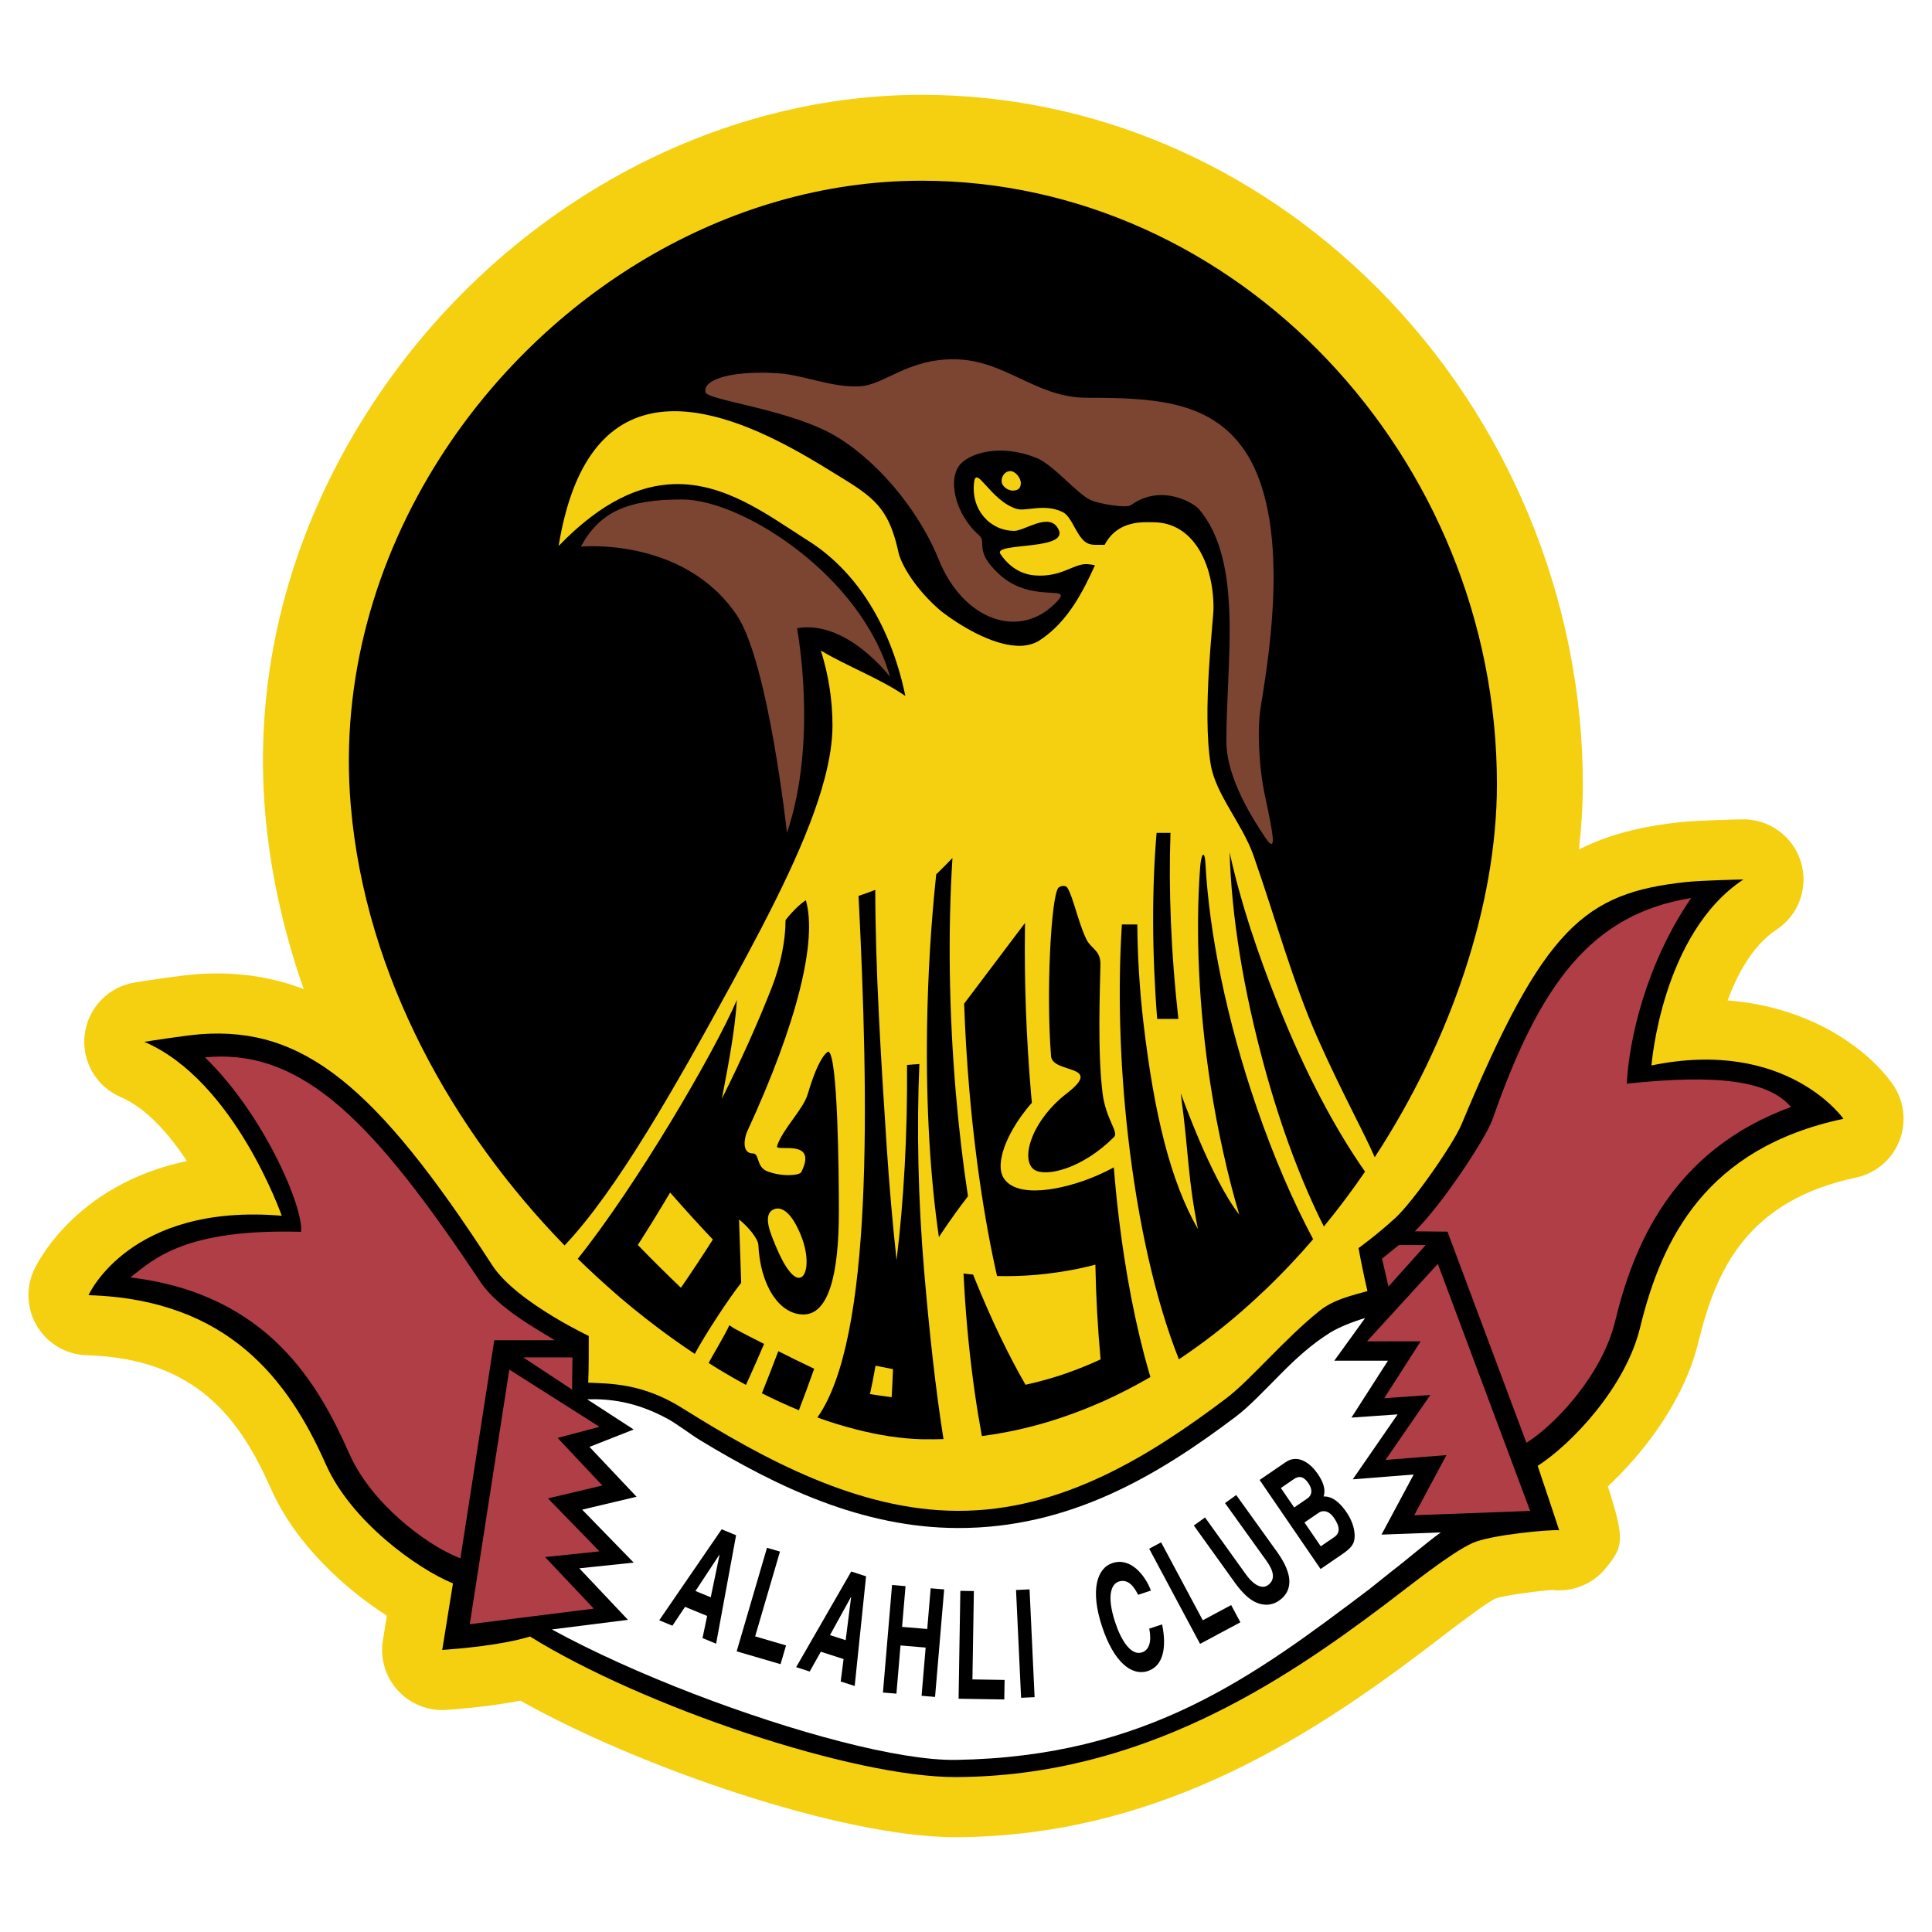 <?xml version="1.0" encoding="utf-8"?>
<!-- Generator: Adobe Illustrator 13.0.0, SVG Export Plug-In . SVG Version: 6.00 Build 14576)  -->
<!DOCTYPE svg PUBLIC "-//W3C//DTD SVG 1.0//EN" "http://www.w3.org/TR/2001/REC-SVG-20010904/DTD/svg10.dtd">
<svg version="1.0" id="Layer_1" xmlns="http://www.w3.org/2000/svg" xmlns:xlink="http://www.w3.org/1999/xlink" x="0px" y="0px"
	 width="192.756px" height="192.756px" viewBox="0 0 192.756 192.756" enable-background="new 0 0 192.756 192.756"
	 xml:space="preserve">
<g>
	<polygon fill-rule="evenodd" clip-rule="evenodd" fill="#FFFFFF" points="0,0 192.756,0 192.756,192.756 0,192.756 0,0 	"/>
	<path fill-rule="evenodd" clip-rule="evenodd" fill="#F4D011" d="M188.841,108.188c-2.252-3.225-7.841-7.709-16.479-8.373
		c1.017-2.754,2.578-5.543,4.885-7.067c2.228-1.472,3.213-4.239,2.419-6.788c-0.795-2.548-3.178-4.266-5.847-4.211
		c-0.729,0.015-4.457,0.098-6.244,0.29c-3.973,0.428-7.229,1.277-10.04,2.715c0.244-2.206,0.383-4.385,0.383-6.513
		c0-18.436-7.478-36.486-20.514-49.523C124.986,16.299,108.842,9.461,91.944,9.461c-21.635,0-42.806,12.102-55.251,31.584
		c-7.883,12.34-11.422,26.195-10.234,40.067c0.506,5.904,1.819,11.801,3.844,17.571c-3.271-1.246-6.774-1.769-10.655-1.49
		c-1.792,0.129-5.476,0.713-6.195,0.828c-2.636,0.422-4.675,2.537-5.002,5.186c-0.328,2.65,1.136,5.197,3.59,6.248
		c2.554,1.096,4.822,3.68,6.606,6.381c-11.358,2.396-15.109,10.529-15.299,10.959c-0.807,1.826-0.652,3.934,0.413,5.623
		s2.901,2.736,4.897,2.795c11.101,0.326,15.388,6.59,18.368,13.309c2.45,5.525,7.34,9.955,11.573,12.682L38.2,163.66
		c-0.292,1.811,0.261,3.656,1.501,5.01c1.241,1.352,3.032,2.061,4.862,1.926c2.891-0.215,5.318-0.521,7.357-0.924
		c11.71,6.607,32.125,13.672,43.503,13.623c19.458-0.082,34.373-9.371,46.396-18.445l1.587-1.211
		c1.797-1.379,4.804-3.686,5.829-4.168c1.011-0.35,4.881-0.812,5.637-0.84c2.038,0.234,4.055-0.59,5.346-2.184
		c1.73-2.139,1.939-2.754,0.197-8.148c3.641-3.404,7.628-8.594,9.048-14.441c1.734-7.143,4.837-14.068,15.702-16.369
		c1.969-0.416,3.597-1.793,4.336-3.662C190.241,111.953,189.993,109.838,188.841,108.188L188.841,108.188z"/>
	<path fill-rule="evenodd" clip-rule="evenodd" d="M91.944,18.029c-19.493,0-37.622,11.334-48.031,27.629
		c-6.49,10.16-9.987,22.243-8.917,34.724c1.463,17.085,10.286,32.527,21.328,43.876c5.16-5.42,11.034-15.768,16.625-26.027
		c2.042-3.746,4.03-7.481,5.698-11.05c1.582-3.383,2.871-6.612,3.638-9.55c0.49-1.878,0.772-3.642,0.772-5.246
		c0-2.593-0.409-5.1-1.159-7.479c2.588,1.556,5.823,2.746,8.432,4.531c-1.654-7.914-5.517-12.853-9.67-15.473
		c-0.107-0.068-0.216-0.138-0.325-0.207c-3.786-2.419-8.021-5.604-13.079-5.457c-3.425,0.101-7.227,1.73-11.522,6.172
		c0.657-4.029,1.772-6.966,3.2-9.046c6.674-9.721,20.146-0.758,25.296,2.398c1.698,1.041,2.848,1.874,3.687,2.994
		c0.782,1.044,1.296,2.338,1.724,4.292c0.254,1.158,1.659,3.673,4.273,5.88c0.003,0.003,0.005,0.004,0.008,0.006
		c0.537,0.416,1.247,0.917,2.053,1.406c2.411,1.464,5.681,2.822,7.746,1.485c2.841-1.838,4.376-4.976,5.524-7.488
		c-0.229-0.056-0.48-0.098-0.759-0.116c-1.342-0.088-2.569,1.339-5.247,1.125c-1.809-0.145-2.919-1.362-3.428-2.142
		c-0.803-1.231,7.5-0.229,5.623-2.731c-0.964-1.285-3.267,0.429-4.23,0.429c-2.426,0-4.361-2.113-4.016-4.873
		c0.214-1.714,1.66,1.874,4.23,2.677c0.935,0.292,2.789-0.574,4.605,0.321c0.976,0.481,1.396,2.572,2.463,3.106
		c0.518,0.258,1.163,0.13,1.721,0.163c1.334-2.514,3.898-2.251,4.866-2.251c3.932,0,5.998,4.051,5.998,8.568
		c0,1.237-1.143,10.281-0.285,15.565c0.488,3.015,3.15,5.909,4.283,9.139c2.203,6.281,3.9,12.599,6.426,18.279
		c2.379,5.346,4.673,9.486,5.661,11.799c7.623-11.664,12.192-25.239,12.192-37.217C149.349,45.615,123.396,18.029,91.944,18.029
		L91.944,18.029z M101.044,48.948c-0.481,0-1.112-0.42-1.112-0.964c0-0.543,0.391-0.984,0.871-0.984
		c0.481,0,1.044,0.655,1.044,1.199S101.525,48.948,101.044,48.948L101.044,48.948z"/>
	<path fill-rule="evenodd" clip-rule="evenodd" fill="#7B4532" d="M68.093,49.833c5.911,0.012,17.85,7.557,20.706,17.696
		c0,0-4.284-5.712-9.282-4.855c0,0,2.142,11.138-1,20.42c0,0-1.857-17.036-4.998-21.705c-5.284-7.854-15.565-6.854-15.565-6.854
		C59.811,51.108,62.524,49.823,68.093,49.833L68.093,49.833z"/>
	<path fill-rule="evenodd" clip-rule="evenodd" fill="#7B4532" d="M123.427,43.968c-3.421-3.983-8.563-4.284-14.993-4.284
		c-5.141,0-8.14-3.821-13.28-3.839c-4.641-0.016-6.926,2.554-9.353,2.697c-2.707,0.159-5.588-1.103-7.997-1.285
		c-4.239-0.32-7.662,0.44-7.426,1.856c0.143,0.857,8.717,1.71,13.28,4.569c4.53,2.839,8.282,7.854,9.996,12.138
		c2.415,6.037,8.139,8.176,11.852,4.142c1.543-1.677-2.538,0.282-5.747-2.606c-2.678-2.41-1.232-3.213-2.089-3.963
		c-2.404-2.104-3.218-5.724-1.767-7.175c1.019-1.019,3.943-1.96,7.497-0.536c1.672,0.67,3.94,3.469,5.354,4.177
		c0.856,0.428,3.642,0.857,4.069,0.546c2.993-2.173,6.242-0.267,6.819,0.417c4.426,5.248,2.713,15.126,2.713,23.133
		c0,3.713,2.71,7.856,3.855,9.567c1.231,1.839,0.83-0.217,0-4.105c-0.636-2.979-0.785-6.699-0.429-8.889
		C126.709,64.85,129.062,50.526,123.427,43.968L123.427,43.968z"/>
	<path fill-rule="evenodd" clip-rule="evenodd" d="M76.012,139.006c1.24,0.623,2.473,1.193,3.693,1.695
		c0.522-1.361,1.032-2.742,1.526-4.139c-1.209-0.574-2.403-1.16-3.581-1.754C77.117,136.227,76.571,137.629,76.012,139.006
		L76.012,139.006z"/>
	<path fill-rule="evenodd" clip-rule="evenodd" d="M73.252,132.539c-0.198-0.109-0.286-0.213-0.482-0.322
		c-0.427,0.969-1.928,3.436-2.066,3.773c0.349,0.221,0.699,0.443,1.048,0.654c0.892,0.539,1.782,1.047,2.67,1.529
		c0.083-0.18,0.166-0.359,0.248-0.539c0.527-1.162,1.048-2.346,1.561-3.551C75.129,133.516,74.318,133.119,73.252,132.539
		L73.252,132.539z"/>
	<path fill-rule="evenodd" clip-rule="evenodd" d="M95.026,85.602c-0.923,0.964-1.619,1.63-1.619,1.63
		c-0.519,4.883-0.839,10.077-0.915,15.387c-0.111,7.855,0.327,14.959,1.183,20.812c0,0,1.215-1.912,2.901-4.076
		c-0.492-3.223-0.9-6.66-1.209-10.271C94.658,100.773,94.58,92.695,95.026,85.602L95.026,85.602z"/>
	<path fill-rule="evenodd" clip-rule="evenodd" d="M103.222,116.723c1.143,0.715,4.728-0.086,7.925-3.283
		c0.5-0.5-0.812-1.75-1.142-4.355c-0.521-4.107-0.258-10.449-0.215-12.852c0.026-1.46-0.945-1.539-1.428-2.57
		c-0.805-1.72-1.283-4.114-1.856-5.069c-0.215-0.357-0.801-0.179-0.929,0c-0.713,1-1.22,10.447-0.713,16.779
		c0.142,1.785,5.354,0.785,1.57,3.713C102.857,111.852,101.746,115.801,103.222,116.723L103.222,116.723z"/>
	<path fill-rule="evenodd" clip-rule="evenodd" d="M114.624,136.877c-0.316-1.09-0.616-2.24-0.902-3.434
		c-0.606-2.527-1.141-5.277-1.586-8.207c-0.069-0.459-0.138-0.92-0.202-1.387c-0.228-1.625-0.429-3.295-0.598-5.016
		c-0.078-0.791-0.146-1.578-0.209-2.363c-0.526,0.287-1.084,0.559-1.665,0.809c-1.799,0.773-3.778,1.33-5.478,1.463
		c-1.808,0.139-3.299-0.203-3.905-1.305c-0.28-0.512-0.31-1.219-0.141-2.031c0.334-1.611,1.462-3.635,3.013-5.383
		c-0.029-0.314-0.06-0.623-0.087-0.939c-0.481-5.645-0.672-11.184-0.605-16.38c0.003-0.208,0.005-0.416,0.009-0.623l-6.076,8.053
		c0.097,2.787,0.266,5.631,0.51,8.504c0.003,0.037,0.005,0.072,0.009,0.109c0.209,2.459,0.469,4.834,0.767,7.119
		c0.513,3.936,1.146,7.594,1.874,10.895c0.041,0.184,0.082,0.365,0.123,0.549c1.236,0.029,2.523-0.002,3.852-0.113
		c0.732-0.062,1.444-0.152,2.146-0.252c1.344-0.193,2.625-0.451,3.814-0.77c0.055,3.066,0.225,6.236,0.519,9.451
		c-0.544,0.254-1.106,0.498-1.687,0.732c-0.617,0.25-1.245,0.49-1.897,0.713c-1.175,0.4-2.332,0.725-3.461,0.986
		c-0.148,0.035-0.297,0.07-0.444,0.102c-1.7-2.951-3.394-6.465-4.996-10.414c-0.078-0.193-0.156-0.385-0.234-0.58
		c-0.321-0.031-0.644-0.062-0.954-0.105c0.021,0.436,0.043,0.869,0.069,1.307c0.1,1.711,0.232,3.439,0.403,5.182
		c0.178,1.809,0.39,3.564,0.631,5.268c0.218,1.535,0.461,3.021,0.726,4.459c2.267-0.293,4.496-0.777,6.68-1.439
		c0.015-0.004,0.028-0.008,0.043-0.012c1.68-0.512,3.332-1.123,4.954-1.832c0.203-0.088,0.406-0.174,0.608-0.266
		c1.413-0.641,2.801-1.354,4.163-2.131c0.123-0.068,0.246-0.139,0.369-0.209C114.727,137.217,114.674,137.051,114.624,136.877
		L114.624,136.877z"/>
	<path fill-rule="evenodd" clip-rule="evenodd" d="M127.56,100.342c-2.152-5.415-3.782-10.31-4.882-15.302
		c0.205,6.483,1.362,13.704,3.518,21.562c1.673,6.096,3.718,11.471,5.887,15.766c1.445-1.76,2.818-3.586,4.109-5.473
		C133.219,112.664,130.203,106.992,127.56,100.342L127.56,100.342z"/>
	<path fill-rule="evenodd" clip-rule="evenodd" d="M125.396,110.531c-3.014-8.75-4.753-17.424-5.128-24.366
		c-0.076-1.401-0.426-1.083-0.54,0.485c-0.455,6.307-0.15,13.824,1.039,21.553c0.701,4.549,1.772,9.299,2.874,12.982
		c0,0,0,0.002,0,0c-2.892-3.695-5.852-12.215-5.837-12.102c0.875,6.568,0.643,8.086,1.714,13.547
		c-2.737-4.779-4.359-11.436-5.43-20.525c-0.207-1.756-0.357-3.492-0.46-5.202c-0.096-1.586-0.147-3.146-0.158-4.67h-0.994h-0.546
		c-0.404,6.301-0.24,13.53,0.597,20.958c1.021,9.064,2.869,16.865,5.093,22.426c1.902-1.266,3.745-2.652,5.521-4.152
		c0.969-0.82,1.918-1.672,2.847-2.555c0.152-0.145,0.31-0.281,0.46-0.428c1.587-1.535,3.112-3.154,4.566-4.846
		C129.021,119.904,127.097,115.473,125.396,110.531L125.396,110.531z"/>
	<path fill-rule="evenodd" clip-rule="evenodd" d="M116.78,83.094h-1.386c-0.468,5.461-0.471,11.831,0.057,18.564h2.117
		C116.828,95.098,116.583,88.75,116.78,83.094L116.78,83.094z"/>
	<path fill-rule="evenodd" clip-rule="evenodd" d="M92.212,126.93c-0.621-7.27-0.759-14.363-0.486-20.775l-1.231,0.092
		c0.05,6.887-0.325,13.588-1.045,19.475c-0.396-3.65-0.734-7.494-0.997-11.508c-0.564-8.633-1.114-17.476-1.127-25.433
		c-0.905,0.361-1.668,0.598-1.668,0.598c1.024,20.483,1.47,44.171-4.108,52.044c1.288,0.469,2.554,0.854,3.798,1.174
		c2.295,0.592,4.511,0.939,6.593,0.996c0.085,0.002,0.169,0,0.254,0c0.649,0.014,1.294,0.006,1.938-0.014
		C93.353,138.666,92.734,133.043,92.212,126.93L92.212,126.93z M88.962,139.396c-0.701-0.088-1.426-0.191-2.165-0.305
		c0.198-0.9,0.384-1.846,0.555-2.834c0.59,0.121,1.17,0.234,1.742,0.342C89.059,137.547,89.015,138.48,88.962,139.396
		L88.962,139.396z"/>
	<path fill-rule="evenodd" clip-rule="evenodd" d="M82.643,104.916c-0.172,0.068-0.978,0.594-2.054,4.24
		c-0.459,1.551-2.484,3.443-3.064,5.189c-0.216,0.648,4.141-0.848,2.421,2.592c-0.178,0.357-1.978,0.49-3.427-0.09
		c-1.071-0.428-0.741-1.766-1.392-1.766c-1.231,0-0.792-1.732-0.602-2.143c5.05-10.939,7.031-19.123,5.875-23.121
		c-1.058,0.688-2.025,1.987-2.025,1.987c0,2.004-0.475,4.423-1.379,6.73c-1.354,3.455-3.021,7.186-4.974,11.088
		c0.723-3.793,1.302-6.834,1.498-9.857c-2.249,5.248-9.96,18.422-15.873,25.824c0.315,0.309,0.632,0.613,0.951,0.916
		c0.76,0.725,1.532,1.422,2.307,2.107c0.309,0.273,0.617,0.551,0.929,0.816c0.861,0.738,1.731,1.441,2.606,2.127
		c0.403,0.318,0.809,0.627,1.215,0.934c1.214,0.914,2.437,1.777,3.664,2.592c1.042-1.955,3.398-5.543,4.63-7.094l-0.214-6.32
		c0.91,0.723,1.898,1.914,1.928,2.553c0.179,3.928,2.03,6.926,4.498,6.926c2.467,0,3.534-3.855,3.534-10.281
		C83.694,116.961,83.588,105.186,82.643,104.916L82.643,104.916z M67.936,128.479c-1.417-1.352-2.852-2.775-4.3-4.268
		c1.086-1.691,2.162-3.439,3.223-5.232c1.435,1.643,2.858,3.207,4.263,4.689C70.065,125.326,69.001,126.932,67.936,128.479
		L67.936,128.479z M79.892,127.451c-0.697,0.287-1.664-1.113-2.49-3.123c-0.446-1.086-1.421-3.17-0.188-3.678
		c0.697-0.285,1.713,0.16,2.709,2.641C80.734,125.309,80.588,127.166,79.892,127.451L79.892,127.451z"/>
	<path fill-rule="evenodd" clip-rule="evenodd" d="M164.768,106.299c0,0,1.006-13.158,9.172-18.555c0,0-4.105,0.083-5.723,0.257
		c-10.143,1.093-14.197,4.505-22.406,24.189c-0.808,1.938-4.805,7.686-6.604,9.332c-1.92,1.752-3.666,3-3.666,3
		c0.242,1.334,0.539,2.783,0.888,4.289c-1.573,0.447-3.362,0.836-4.789,1.979c-3.461,2.77-6.934,6.939-9.282,8.711
		c-7.568,5.711-16.422,11.281-26.846,11.236c-9.853-0.041-19.208-5.09-27.417-10.236c-3.997-2.508-7.158-2.447-9.407-2.553
		c0.061-1.393,0.053-3.424,0.053-4.66c0,0-1.546-0.73-3.441-1.869c-2.223-1.336-4.926-3.232-6.198-5.199
		c-11.586-17.904-18.85-23.775-29.024-23.043c-1.623,0.117-5.676,0.768-5.676,0.768c8.997,3.855,13.708,17.35,13.708,17.35
		c-15.208-1.285-19.278,7.926-19.278,7.926c13.985,0.41,19.973,8.523,23.674,16.871c2.506,5.65,9.045,10.385,12.686,11.885
		l-1.071,6.641c1.928-0.143,5.908-0.482,8.764-1.34c11.259,6.996,32.256,14.066,42.514,14.021
		c18.481-0.078,32.515-9.467,42.808-17.234c2.646-1.998,6.479-5.088,8.675-6.104c1.797-0.834,7.818-1.383,8.675-1.285
		c0.018,0-2.142-6.426-2.142-6.426c3.316-2.125,8.763-7.799,10.221-13.805c2.154-8.875,6.601-17.924,20.288-20.822
		C183.924,111.621,178.262,103.516,164.768,106.299L164.768,106.299z"/>
	<polygon fill-rule="evenodd" clip-rule="evenodd" fill="#AF3E46" points="59.24,160.492 54.384,155.35 59.811,154.779 
		54.67,149.496 60.097,148.211 55.634,143.463 59.811,142.355 50.814,136.645 46.868,162.049 59.24,160.492 	"/>
	<polygon fill-rule="evenodd" clip-rule="evenodd" fill="#AF3E46" points="141.099,151.174 144.312,145.176 138.231,145.658 
		142.705,139.178 138.1,139.5 141.741,133.824 136.386,133.824 143.451,126.098 152.665,150.746 141.099,151.174 	"/>
	<path fill-rule="evenodd" clip-rule="evenodd" fill="#AF3E46" d="M139.567,124.217c-0.729,0.578-1.255,1.023-1.682,1.359
		l0.643,2.785l3.712-4.145H139.567L139.567,124.217z"/>
	<path fill-rule="evenodd" clip-rule="evenodd" fill="#AF3E46" d="M162.305,108.119c0.214-4.391,1.918-11.958,6.426-18.527
		c-9.961,1.606-15.102,8.568-19.813,22.062c-0.678,1.941-5.093,8.586-7.762,11.195l3.26,0.035l7.874,21.062l0.128-0.082
		c2.853-1.828,7.443-6.768,8.721-12.029c1.768-7.279,5.52-17.002,17.55-21.387C176.441,107.799,171.301,107.156,162.305,108.119
		L162.305,108.119z"/>
	<path fill-rule="evenodd" clip-rule="evenodd" fill="#AF3E46" d="M55.352,133.717c-1.669-1.035-5.68-3.213-7.394-5.783
		c-10.48-15.721-17.653-23.402-27.506-22.438c5.962,5.791,9.853,15.047,9.585,17.402c-11.46-0.32-14.611,2.631-17.029,4.553
		c13.815,1.66,18.819,10.768,21.847,17.598c2.195,4.949,7.594,8.992,10.726,10.281l0.354,0.146l3.38-21.76H55.352L55.352,133.717z"
		/>
	<path fill-rule="evenodd" clip-rule="evenodd" fill="#AF3E46" d="M57.08,138.643c0,0,0.011-2.535,0.035-3.213h-4.908L57.08,138.643
		L57.08,138.643z"/>
	<path fill-rule="evenodd" clip-rule="evenodd" fill="#FFFFFF" d="M137.832,153.109l3.213-5.998l-6.08,0.482l4.474-6.48
		l-4.605,0.322l3.642-5.678h-5.354l3.078-4.258c-1.209,0.359-2.663,0.938-3.507,1.467c-1.874,1.178-3.358,2.539-4.98,4.176
		c-1.546,1.562-3.125,3.223-4.391,4.178c-7.737,5.84-16.579,11.178-27.821,11.131c-9.472-0.041-17.891-4.055-25.675-8.775
		c-0.834-0.506-2.324-1.629-3.16-2.088c-3.285-1.803-5.944-2.035-8.085-1.98l4.642,3.012l-4.41,1.736l4.696,4.975l-5.426,1.287
		l5.141,5.283l-5.426,0.57l4.855,5.141l-7.595,0.957c4.035,2.211,9.011,4.451,14.18,6.438c9.903,3.807,20.452,6.672,26.152,6.578
		c19.043-0.312,29.766-8.381,41.213-17.021l2.142-1.713c1.778-1.363,3.458-2.848,5.001-3.961L137.832,153.109L137.832,153.109z"/>
	<path fill-rule="evenodd" clip-rule="evenodd" d="M65.772,161.656l1.314,0.541l1.261-1.881l2.205,0.908l-0.462,2.209l1.356,0.559
		l1.994-10.82L72,152.578L65.772,161.656L65.772,161.656z M70.91,159.361l-1.522-0.627l2.387-3.623l0.017,0.008L70.91,159.361
		L70.91,159.361z"/>
	<polygon fill-rule="evenodd" clip-rule="evenodd" points="77.818,154.801 76.523,154.422 73.498,164.754 77.876,166.035 
		78.424,164.164 75.341,163.262 77.818,154.801 	"/>
	<path fill-rule="evenodd" clip-rule="evenodd" d="M79.432,166.332l1.353,0.436l1.109-1.975l2.269,0.732l-0.287,2.238l1.396,0.449
		l1.136-10.943l-1.481-0.479L79.432,166.332L79.432,166.332z M84.373,163.639l-1.567-0.504l2.094-3.799l0.017,0.004L84.373,163.639
		L84.373,163.639z"/>
	<polygon fill-rule="evenodd" clip-rule="evenodd" points="120.002,161.654 115.844,153.879 114.654,154.516 119.731,164.01 
		123.753,161.857 122.834,160.139 120.002,161.654 	"/>
	<polygon fill-rule="evenodd" clip-rule="evenodd" points="97.164,158.74 95.814,158.719 95.638,169.482 100.198,169.557 
		100.23,167.607 97.019,167.555 97.164,158.74 	"/>
	<polygon fill-rule="evenodd" clip-rule="evenodd" points="92.51,162.525 90,162.314 90.345,158.25 89,158.137 88.092,168.863 
		89.437,168.977 89.843,164.166 92.353,164.379 91.946,169.189 93.291,169.303 94.199,158.576 92.854,158.463 92.51,162.525 	"/>
	<polygon fill-rule="evenodd" clip-rule="evenodd" points="101.37,158.635 101.874,169.389 103.222,169.326 102.719,158.572 
		101.37,158.635 	"/>
	<path fill-rule="evenodd" clip-rule="evenodd" d="M114.662,162.488c0.26,1.305-0.016,2.137-0.725,2.371
		c-1.085,0.357-2.065-1.15-2.671-2.988c-0.952-2.891-0.272-3.873,0.343-4.076c1.06-0.348,1.637,0.74,1.941,1.318l1.281-0.422
		c-0.566-1.486-2.004-3.35-3.841-2.744c-1.58,0.521-2.219,2.752-1.041,6.326c1.164,3.531,2.94,4.982,4.572,4.445
		c1.538-0.508,1.897-2.346,1.422-4.652L114.662,162.488L114.662,162.488z"/>
	<path fill-rule="evenodd" clip-rule="evenodd" d="M123.338,149.16l-1.118,0.803l4.137,5.762c0.761,1.059,0.892,1.889,0.139,2.43
		c-0.512,0.367-1.32,0.135-2.195-1.082l-4.075-5.676l-1.118,0.803l4.163,5.797c0.645,0.867,1.261,1.494,1.931,1.826
		c1.089,0.529,1.944,0.209,2.428-0.139c1.322-0.949,1.446-2.533-0.206-4.834L123.338,149.16L123.338,149.16z"/>
	<path fill-rule="evenodd" clip-rule="evenodd" d="M135.146,153.037c-0.032-0.65-0.311-1.441-0.793-2.146
		c-0.602-0.879-1.365-1.627-2.298-1.588c0.096-0.338,0.28-0.992-0.592-2.266c-0.627-0.916-1.893-2.049-3.199-1.154l-2.591,1.773
		l6.081,8.885l2.257-1.547C135.102,154.248,135.18,153.74,135.146,153.037L135.146,153.037z M127.792,148.459l1.277-0.875
		c0.504-0.346,0.969-0.336,1.469,0.395c0.482,0.705,0.328,1.229-0.11,1.527l-1.307,0.895L127.792,148.459L127.792,148.459z
		 M133.139,153.34l-1.366,0.934l-1.626-2.375l1.418-0.971c0.4-0.275,1.005-0.252,1.539,0.527
		C133.722,152.357,133.681,152.967,133.139,153.34L133.139,153.34z"/>
</g>
</svg>
